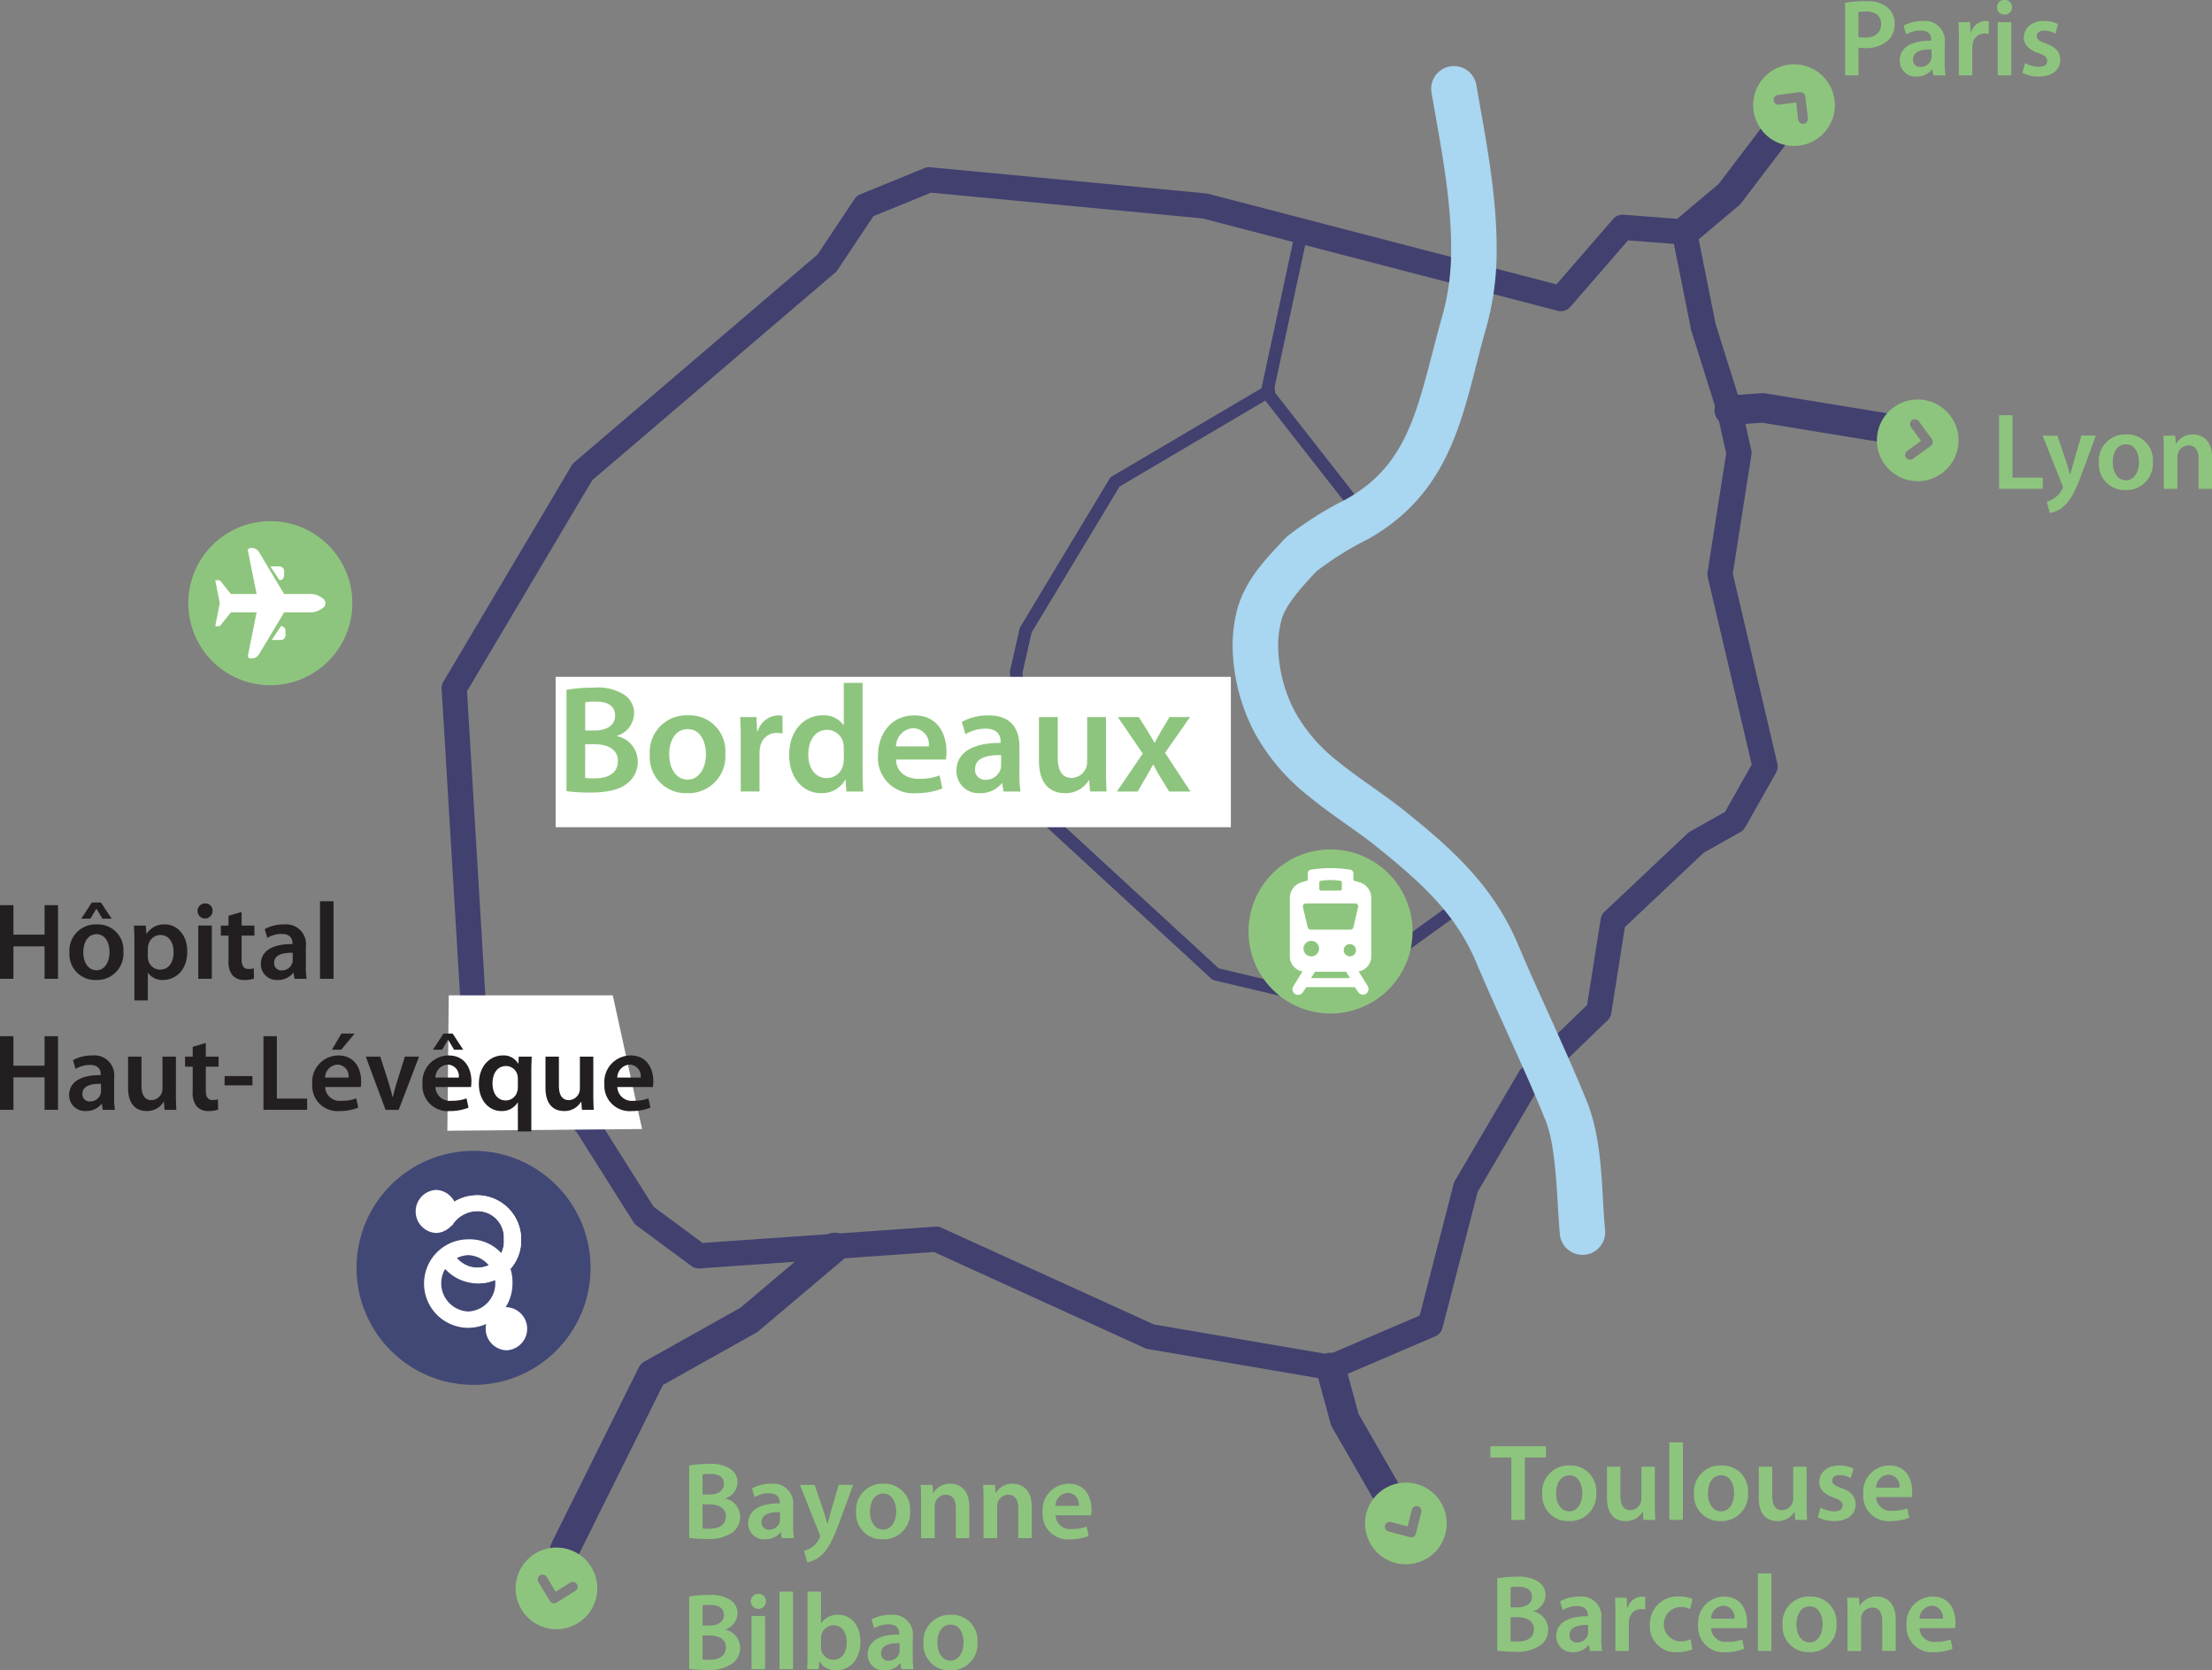 <svg xmlns="http://www.w3.org/2000/svg" xmlns:xlink="http://www.w3.org/1999/xlink" width="280.138" height="211.497" viewBox="0 0 280.138 211.497"><rect x="0" y="0" width="280.138" height="211.497" fill="#808080" stroke="none"/><defs><linearGradient id="a" x1="-37.956" y1="3.83" x2="-37.942" y2="3.83" gradientUnits="objectBoundingBox"><stop offset="0" stop-color="#6dcef5"></stop><stop offset="0.181" stop-color="#7fd0f4"></stop><stop offset="0.479" stop-color="#96d3f2"></stop><stop offset="0.759" stop-color="#a4d5f0"></stop><stop offset="1" stop-color="#a9d6f0"></stop></linearGradient></defs><g transform="translate(-872.146 -6276.096)"><g transform="translate(872.146 6276.096)"><g transform="translate(0 0)"><g transform="translate(55.927 21.171)"><path d="M160.6,176.456a1.581,1.581,0,0,1-.269-.023l-22.858-3.909a1.57,1.57,0,0,1-.394-.12l-26.7-12.164-29.675,2.077a1.6,1.6,0,0,1-1.059-.31l-6.918-5.112a1.606,1.606,0,0,1-.4-.431l-7.136-11.3L50.862,129.941a1.608,1.608,0,0,1-.431-1l-2.406-40a1.6,1.6,0,0,1,.221-.91L64.487,60.662a1.6,1.6,0,0,1,.336-.4l30.809-26.32,4.69-7.035a1.6,1.6,0,0,1,.726-.592l8.12-3.309a1.563,1.563,0,0,1,.754-.11L144.809,26.2a1.413,1.413,0,0,1,.251.044l44.154,11.479,7.174-8.273a1.58,1.58,0,0,1,1.328-.546l7.819.6a1.6,1.6,0,0,1,1.442,1.278l2.388,11.946,3.282,10.445c.013.044.026.087.035.132l1.2,5.411a1.549,1.549,0,0,1,.019.595l-2.358,15.031,5.645,24.058a1.606,1.606,0,0,1-.164,1.15l-3.911,6.917a1.593,1.593,0,0,1-.608.605l-4.641,2.61-9.988,9.418L196.159,130a1.6,1.6,0,0,1-.467.9l-8.565,8.27-7.895,13.454-4.455,17.226a1.6,1.6,0,0,1-.917,1.068l-12.635,5.413A1.584,1.584,0,0,1,160.6,176.456Zm-22.384-7.044,22.19,3.795,11.479-4.919,4.315-16.683a1.554,1.554,0,0,1,.168-.408l8.119-13.835a1.574,1.574,0,0,1,.268-.341l8.337-8.051,1.723-10.9a1.582,1.582,0,0,1,.481-.913l10.526-9.926a1.658,1.658,0,0,1,.314-.229l4.423-2.488,3.385-5.986L208.37,74.774a1.583,1.583,0,0,1-.023-.612l2.359-15.04-1.124-5.051L206.3,43.61a1.431,1.431,0,0,1-.044-.165L204.084,32.6l-5.81-.447-7.3,8.414a1.6,1.6,0,0,1-1.608.5L144.38,29.37l-34.37-3.26-7.3,2.977L98.165,35.9a1.648,1.648,0,0,1-.291.328L67.1,62.517,51.241,89.238l2.342,38.936,14.04,14.917a1.707,1.707,0,0,1,.187.241l7.058,11.176,6.205,4.585,29.487-2.064a1.584,1.584,0,0,1,.774.14Z" transform="translate(-48.022 -22.888)" fill="#42406f"></path></g><g transform="translate(127.897 28.274)"><path d="M171.109,136.9a.8.8,0,0,1-.727-.468c-.074-.167-7.291-16.033-10.019-20.154a.77.77,0,0,1-.191.2l-15.291,11.035a.794.794,0,0,1-.651.129l-14.193-3.368a.82.82,0,0,1-.358-.19l-24.059-22.14a.8.8,0,0,1-.255-.528l-1.2-16.12a.767.767,0,0,1,.018-.236l1.2-5.294a.8.8,0,0,1,.095-.235l11.308-18.769a.785.785,0,0,1,.278-.276l18.955-11.177,4.369-20.249a.8.8,0,0,1,1.56.337l-4.294,19.9a.788.788,0,0,1,.078.569l11.061,14.131a.8.8,0,0,1-.168,1.145l-7.572,5.345c-5.161,4.226-5.394,5.564-5.954,8.8-.109.626-.229,1.314-.395,2.1-.045,6.078.072,6.492,1.287,8.983,1.228,2.514,5.374,7.155,5.417,7.2l5.829,4.754,8.759,6.6a52.542,52.542,0,0,1,5.379,6.019c2.578,3.5,10.138,20.127,10.459,20.832a.8.8,0,0,1-.395,1.056A.78.78,0,0,1,171.109,136.9Zm-40.5-14.135L144.242,126l14.995-10.819a.778.778,0,0,1,.228-.114,56.115,56.115,0,0,0-4.5-4.933l-8.713-6.56-5.944-4.858c-.267-.282-4.426-4.941-5.751-7.653-1.387-2.84-1.495-3.57-1.447-9.777a.749.749,0,0,1,.018-.16c.169-.792.288-1.486.4-2.115.6-3.435.895-5.159,6.56-9.795l6.932-4.9L136.5,50.877l-18.45,10.878L106.909,80.24l-1.147,5.053,1.17,15.687Z" transform="translate(-104.158 -28.428)" fill="#42406f"></path></g><g transform="translate(156.11 8.366)"><path d="M157.029,15.3c1.056,6.195,2.558,13.405,2.567,20.563a36.353,36.353,0,0,1-1.287,10.072c-2.873,9.8-3.718,20.487-14.977,26.849a39.869,39.869,0,0,0-6.641,4.153L134.873,74.7l2.114,1.954c-2.1,2.205-4.273,4.629-4.688,6.561h0a12.945,12.945,0,0,0-.374,3.154,18.4,18.4,0,0,0,2.164,8.341h0a20.637,20.637,0,0,0,5.541,6.328c2.085,1.754,5.672,4.047,8.236,6.1,5.817,4.674,11.236,9.37,14.45,17.01,2.74,6.5,5.982,13.12,8.736,19.9h0c2.079,5.27,1.817,11.723,2.283,16.223a2.879,2.879,0,0,1-5.733.541c-.427-4.965-.418-11.136-1.886-14.6h0c-2.649-6.526-5.883-13.126-8.709-19.829-2.622-6.215-6.986-10.122-12.751-14.756-2.169-1.756-5.768-4.047-8.32-6.172a26.315,26.315,0,0,1-6.954-8.077h0a24.166,24.166,0,0,1-2.822-11.011,18.683,18.683,0,0,1,.549-4.554h0c1.105-4.156,4.123-6.92,6.045-9.069l.3-.281a44.919,44.919,0,0,1,7.459-4.71c8.505-4.715,9.172-12.552,12.259-23.422a30.683,30.683,0,0,0,1.059-8.476c.008-6.346-1.391-13.273-2.485-19.587a2.882,2.882,0,0,1,5.682-.972Z" transform="translate(-126.165 -12.899)" fill="url(#a)"></path></g><g transform="translate(69.678 14.484)"><path d="M60.616,201.212a1.869,1.869,0,0,1-1.673-2.7l11-22.14a1.856,1.856,0,0,1,.759-.8l12.131-6.8,10.729-9.058a1.869,1.869,0,1,1,2.412,2.856l-10.865,9.174a1.906,1.906,0,0,1-.292.2l-11.782,6.6-10.74,21.622A1.87,1.87,0,0,1,60.616,201.212ZM165.1,194.744a1.87,1.87,0,0,1-1.622-.936l-5.714-9.924a1.817,1.817,0,0,1-.182-.441l-1.8-6.617a1.868,1.868,0,1,1,3.605-.982l1.741,6.383,5.594,9.715a1.868,1.868,0,0,1-1.619,2.8ZM228.856,59.406a1.9,1.9,0,0,1-.305-.024L212.228,56.71l-3.991.285a1.869,1.869,0,1,1-.265-3.728l4.209-.3a1.9,1.9,0,0,1,.435.019l16.54,2.706a1.869,1.869,0,0,1-.3,3.714ZM202.392,34.442a1.869,1.869,0,0,1-1.205-3.3l5.555-4.678,6.124-8.055a1.869,1.869,0,1,1,2.974,2.263l-6.25,8.219a1.778,1.778,0,0,1-.282.3L203.595,34A1.856,1.856,0,0,1,202.392,34.442Z" transform="translate(-58.748 -17.672)" fill="#42406f"></path></g><g transform="translate(70.369 85.698)"><rect width="85.512" height="19.04" fill="#fff"></rect></g><g transform="translate(71.743 86.465)"><g transform="translate(0 0.603)" style="isolation:isolate"><path d="M60.358,74.558a20.03,20.03,0,0,1,3.467-.271,6.193,6.193,0,0,1,3.738.832,2.752,2.752,0,0,1,1.356,2.44,3.034,3.034,0,0,1-2.169,2.827v.038a3.291,3.291,0,0,1,2.633,3.235,3.39,3.39,0,0,1-1.259,2.692c-.929.813-2.459,1.219-4.841,1.219a22.956,22.956,0,0,1-2.924-.174V74.558Zm2.363,5.153h1.221c1.646,0,2.576-.774,2.576-1.878,0-1.22-.929-1.783-2.44-1.783a6.417,6.417,0,0,0-1.356.1Zm0,6a7.462,7.462,0,0,0,1.259.059c1.529,0,2.886-.581,2.886-2.188,0-1.512-1.317-2.131-2.964-2.131H62.721Z" transform="translate(-60.358 -74.287)" fill="#8ec57e"></path></g><g transform="translate(10.551 4.109)" style="isolation:isolate"><path d="M78.155,81.863a4.671,4.671,0,0,1-4.841,5.015,4.56,4.56,0,0,1-4.726-4.86,4.655,4.655,0,0,1,4.881-5A4.524,4.524,0,0,1,78.155,81.863Zm-7.108.1c0,1.82.891,3.195,2.344,3.195,1.356,0,2.305-1.336,2.305-3.233,0-1.471-.659-3.156-2.286-3.156C71.724,78.764,71.047,80.39,71.047,81.959Z" transform="translate(-68.588 -77.022)" fill="#8ec57e"></path></g><g transform="translate(21.991 4.109)" style="isolation:isolate"><path d="M77.589,80.275c0-1.278-.019-2.188-.078-3.04h2.072l.078,1.8h.078a2.812,2.812,0,0,1,2.576-2.013,2.52,2.52,0,0,1,.562.058v2.246a3.322,3.322,0,0,0-.7-.078,2.1,2.1,0,0,0-2.131,1.8,4.1,4.1,0,0,0-.078.736v4.881H77.588V80.275Z" transform="translate(-77.511 -77.022)" fill="#8ec57e"></path></g><g transform="translate(28.205)" style="isolation:isolate"><path d="M91.653,73.818v11.1c0,.968.038,2.014.078,2.653H89.6l-.1-1.491h-.038a3.4,3.4,0,0,1-3.079,1.7c-2.246,0-4.028-1.917-4.028-4.823-.019-3.156,1.956-5.035,4.222-5.035a3.007,3.007,0,0,1,2.654,1.24h.038V73.817h2.381Zm-2.382,8.251a3.374,3.374,0,0,0-.058-.619,2.086,2.086,0,0,0-2.054-1.685c-1.529,0-2.382,1.356-2.382,3.119,0,1.723.853,2.982,2.363,2.982a2.1,2.1,0,0,0,2.054-1.685,2.672,2.672,0,0,0,.078-.7V82.069Z" transform="translate(-82.358 -73.817)" fill="#8ec57e"></path><path d="M93.415,82.618c.058,1.7,1.395,2.44,2.905,2.44a7.112,7.112,0,0,0,2.615-.426l.347,1.646a8.834,8.834,0,0,1-3.292.6A4.476,4.476,0,0,1,91.129,82.1c0-2.614,1.588-5.073,4.609-5.073,3.079,0,4.067,2.518,4.067,4.59a5.738,5.738,0,0,1-.078,1.006Zm4.145-1.665A2.028,2.028,0,0,0,95.6,78.648a2.331,2.331,0,0,0-2.188,2.305Z" transform="translate(-79.884 -72.913)" fill="#8ec57e"></path><path d="M106.854,84.4a15.055,15.055,0,0,0,.136,2.267h-2.15l-.155-1.045h-.058a3.5,3.5,0,0,1-2.788,1.258,2.8,2.8,0,0,1-2.963-2.808c0-2.381,2.11-3.583,5.6-3.563v-.155c0-.619-.251-1.646-1.918-1.646a5,5,0,0,0-2.537.7l-.464-1.549a6.786,6.786,0,0,1,3.409-.832c3.02,0,3.892,1.917,3.892,3.97V84.4Zm-2.323-2.344c-1.685-.037-3.292.329-3.292,1.763a1.25,1.25,0,0,0,1.356,1.356,1.928,1.928,0,0,0,1.859-1.3,1.719,1.719,0,0,0,.078-.522v-1.3Z" transform="translate(-77.699 -72.913)" fill="#8ec57e"></path><path d="M115.513,83.792c0,1.123.038,2.053.077,2.827H113.5l-.117-1.433h-.038a3.409,3.409,0,0,1-3.022,1.646c-1.723,0-3.292-1.027-3.292-4.105V77.188h2.382V82.32c0,1.569.5,2.576,1.763,2.576A2.006,2.006,0,0,0,113,83.617a2.142,2.142,0,0,0,.135-.735V77.189h2.382v6.6Z" transform="translate(-75.399 -72.866)" fill="#8ec57e"></path><path d="M117.5,77.188l1.124,1.782c.309.5.581.968.851,1.453h.058c.272-.523.544-1.006.814-1.491l1.046-1.742h2.594L120.83,81.72l3.215,4.9h-2.694l-1.162-1.878c-.309-.505-.581-1.008-.851-1.529H119.3c-.272.542-.542,1.006-.853,1.529l-1.085,1.878H114.73l3.272-4.8-3.156-4.628H117.5Z" transform="translate(-73.228 -72.866)" fill="#8ec57e"></path></g></g><g transform="translate(233.675)"><g transform="translate(0 0.153)" style="isolation:isolate"><path d="M186.666,6.687a14.651,14.651,0,0,1,2.6-.194,4.205,4.205,0,0,1,2.751.762,2.63,2.63,0,0,1,.914,2.06,2.828,2.828,0,0,1-.8,2.115,4.114,4.114,0,0,1-2.946.995,4.834,4.834,0,0,1-.829-.055v3.513h-1.686v-9.2Zm1.687,4.344a3.444,3.444,0,0,0,.829.069c1.272,0,2.047-.622,2.047-1.715,0-1.038-.721-1.59-1.895-1.59a4.763,4.763,0,0,0-.983.082V11.03Z" transform="translate(-186.666 -6.493)" fill="#8ec57e"></path></g><g transform="translate(6.913)" style="isolation:isolate"><path d="M197.755,13.715a10.607,10.607,0,0,0,.1,1.618h-1.535l-.112-.747h-.041a2.5,2.5,0,0,1-1.992.9,2,2,0,0,1-2.115-2.005c0-1.7,1.508-2.559,4-2.545v-.11c0-.444-.181-1.176-1.369-1.176a3.56,3.56,0,0,0-1.812.5l-.332-1.105a4.855,4.855,0,0,1,2.433-.595,2.518,2.518,0,0,1,2.779,2.835Zm-1.66-1.673c-1.2-.027-2.351.236-2.351,1.258a.893.893,0,0,0,.969.968,1.375,1.375,0,0,0,1.327-.927,1.2,1.2,0,0,0,.055-.373Z" transform="translate(-192.058 -5.789)" fill="#8ec57e"></path><path d="M197.916,10.77c0-.914-.014-1.564-.055-2.172h1.479l.055,1.287h.056a2.005,2.005,0,0,1,1.838-1.438,1.831,1.831,0,0,1,.4.041v1.6a2.425,2.425,0,0,0-.5-.055,1.5,1.5,0,0,0-1.522,1.286,3.01,3.01,0,0,0-.055.526v3.486h-1.7V10.77Z" transform="translate(-190.421 -5.789)" fill="#8ec57e"></path><path d="M203.576,7.3a.9.9,0,0,1-.969.913.892.892,0,0,1-.938-.913.954.954,0,0,1,1.908,0Zm-1.813,8.617V9.182h1.715v6.736Z" transform="translate(-189.348 -6.374)" fill="#8ec57e"></path><path d="M204.513,13.77a3.781,3.781,0,0,0,1.728.483c.747,0,1.079-.3,1.079-.746s-.276-.692-1.106-.983c-1.313-.455-1.865-1.176-1.853-1.963,0-1.19.982-2.115,2.545-2.115a3.958,3.958,0,0,1,1.785.4l-.332,1.2a3.032,3.032,0,0,0-1.424-.387c-.609,0-.94.291-.94.705,0,.429.318.636,1.176.94,1.217.444,1.785,1.065,1.8,2.06,0,1.217-.955,2.117-2.738,2.117A4.344,4.344,0,0,1,204.181,15Z" transform="translate(-188.639 -5.79)" fill="#8ec57e"></path></g></g><g transform="translate(253.174 52.574)"><g style="isolation:isolate"><path d="M201.875,47.382h1.7v7.9h3.831V56.7h-5.531V47.382Z" transform="translate(-201.875 -47.382)" fill="#8ec57e"></path></g><g transform="translate(5.514 2.585)" style="isolation:isolate"><path d="M208.044,49.4l1.217,3.609c.138.415.278.928.373,1.314h.042c.11-.387.236-.885.359-1.328l1.05-3.6h1.826l-1.686,4.592c-.927,2.517-1.549,3.637-2.351,4.328a3.424,3.424,0,0,1-1.785.872l-.388-1.438a2.9,2.9,0,0,0,1-.469,2.98,2.98,0,0,0,.927-1.065.662.662,0,0,0,.11-.3.715.715,0,0,0-.1-.332L206.176,49.4Z" transform="translate(-206.176 -49.398)" fill="#8ec57e"></path></g><g transform="translate(12.638 2.435)" style="isolation:isolate"><path d="M218.565,52.737a3.337,3.337,0,0,1-3.458,3.583,3.256,3.256,0,0,1-3.374-3.472,3.325,3.325,0,0,1,3.486-3.568A3.231,3.231,0,0,1,218.565,52.737Zm-5.077.071c0,1.3.637,2.281,1.676,2.281.967,0,1.645-.954,1.645-2.309,0-1.051-.471-2.255-1.632-2.255C213.973,50.526,213.488,51.687,213.488,52.808Z" transform="translate(-211.733 -49.281)" fill="#8ec57e"></path><path d="M218.162,51.438c0-.774-.014-1.424-.055-2.005H219.6l.082,1.01h.042a2.428,2.428,0,0,1,2.144-1.162c1.174,0,2.392.76,2.392,2.89v4h-1.7V52.364c0-.968-.359-1.7-1.287-1.7a1.429,1.429,0,0,0-1.327,1,1.735,1.735,0,0,0-.069.554v3.955h-1.715V51.438Z" transform="translate(-209.935 -49.281)" fill="#8ec57e"></path></g></g><g transform="translate(188.753 182.622)"><g transform="translate(0 0.497)" style="isolation:isolate"><path d="M154.28,150.632h-2.654v-1.424h7.038v1.424h-2.683v7.9h-1.7Z" transform="translate(-151.626 -149.208)" fill="#8ec57e"></path></g><g transform="translate(6.567)" style="isolation:isolate"><path d="M163.58,154.564a3.337,3.337,0,0,1-3.458,3.583,3.256,3.256,0,0,1-3.374-3.472,3.325,3.325,0,0,1,3.486-3.568A3.229,3.229,0,0,1,163.58,154.564Zm-5.077.069c0,1.3.637,2.281,1.676,2.281.967,0,1.645-.954,1.645-2.309,0-1.051-.471-2.255-1.632-2.255C158.988,152.352,158.5,153.513,158.5,154.634Z" transform="translate(-156.748 -148.175)" fill="#8ec57e"></path><path d="M169.2,155.942c0,.8.027,1.467.055,2.019h-1.495l-.082-1.023h-.027a2.437,2.437,0,0,1-2.158,1.176c-1.231,0-2.351-.733-2.351-2.932v-3.956h1.7v3.665c0,1.119.359,1.84,1.258,1.84a1.438,1.438,0,0,0,1.3-.913,1.554,1.554,0,0,0,.1-.526v-4.067h1.7Z" transform="translate(-154.944 -148.142)" fill="#8ec57e"></path><path d="M169.3,148.82h1.715v9.819H169.3Z" transform="translate(-153.207 -148.82)" fill="#8ec57e"></path><path d="M178.572,154.564a3.337,3.337,0,0,1-3.458,3.583,3.257,3.257,0,0,1-3.374-3.472,3.325,3.325,0,0,1,3.486-3.568A3.229,3.229,0,0,1,178.572,154.564Zm-5.076.069c0,1.3.636,2.281,1.674,2.281.968,0,1.646-.954,1.646-2.309,0-1.051-.471-2.255-1.632-2.255C173.98,152.352,173.5,153.513,173.5,154.634Z" transform="translate(-152.52 -148.175)" fill="#8ec57e"></path><path d="M184.192,155.942c0,.8.027,1.467.055,2.019h-1.492l-.082-1.023h-.027a2.44,2.44,0,0,1-2.159,1.176c-1.231,0-2.351-.733-2.351-2.932v-3.956h1.7v3.665c0,1.119.359,1.84,1.258,1.84a1.433,1.433,0,0,0,1.3-.913,1.552,1.552,0,0,0,.1-.526v-4.067h1.7v4.717Z" transform="translate(-150.716 -148.142)" fill="#8ec57e"></path><path d="M184.3,156.432a3.791,3.791,0,0,0,1.729.483c.747,0,1.079-.3,1.079-.746s-.277-.692-1.106-.983c-1.313-.455-1.867-1.176-1.853-1.963,0-1.19.982-2.115,2.545-2.115a3.952,3.952,0,0,1,1.783.4l-.331,1.2a3.037,3.037,0,0,0-1.424-.387c-.609,0-.941.291-.941.705,0,.429.318.636,1.177.94,1.217.444,1.783,1.065,1.8,2.06,0,1.217-.955,2.117-2.74,2.117a4.338,4.338,0,0,1-2.047-.485Z" transform="translate(-149.07 -148.175)" fill="#8ec57e"></path><path d="M190.088,155.1a1.831,1.831,0,0,0,2.076,1.742,5.06,5.06,0,0,0,1.867-.3l.249,1.176a6.3,6.3,0,0,1-2.351.429,3.2,3.2,0,0,1-3.472-3.417,3.335,3.335,0,0,1,3.291-3.623c2.2,0,2.905,1.8,2.905,3.278a4.142,4.142,0,0,1-.055.719h-4.509Zm2.959-1.188a1.446,1.446,0,0,0-1.4-1.645,1.667,1.667,0,0,0-1.564,1.645Z" transform="translate(-147.805 -148.175)" fill="#8ec57e"></path></g></g><g transform="translate(189.623 199.217)"><g transform="translate(0 0.428)" style="isolation:isolate"><path d="M152.3,162.292a14.115,14.115,0,0,1,2.474-.194,4.425,4.425,0,0,1,2.671.595,1.968,1.968,0,0,1,.968,1.742,2.169,2.169,0,0,1-1.549,2.019v.027a2.35,2.35,0,0,1,1.881,2.31,2.416,2.416,0,0,1-.9,1.922,5.18,5.18,0,0,1-3.456.872,16.518,16.518,0,0,1-2.088-.124v-9.169Zm1.686,3.678h.872c1.176,0,1.84-.554,1.84-1.341,0-.872-.664-1.273-1.742-1.273a4.529,4.529,0,0,0-.968.071v2.544Zm0,4.288a5.469,5.469,0,0,0,.9.041c1.094,0,2.06-.414,2.06-1.563,0-1.079-.94-1.522-2.115-1.522h-.844Z" transform="translate(-152.305 -162.098)" fill="#8ec57e"></path></g><g transform="translate(7.467 2.933)" style="isolation:isolate"><path d="M163.826,169.32a10.8,10.8,0,0,0,.1,1.618h-1.535l-.11-.747h-.042a2.5,2.5,0,0,1-1.991.9,2,2,0,0,1-2.115-2.005c0-1.7,1.508-2.559,4-2.545v-.11c0-.444-.181-1.176-1.369-1.176a3.551,3.551,0,0,0-1.81.5l-.333-1.105a4.856,4.856,0,0,1,2.433-.595,2.518,2.518,0,0,1,2.781,2.835v2.433Zm-1.659-1.674c-1.2-.027-2.351.236-2.351,1.258a.893.893,0,0,0,.968.968,1.377,1.377,0,0,0,1.328-.927,1.236,1.236,0,0,0,.055-.373Z" transform="translate(-158.129 -164.052)" fill="#8ec57e"></path></g><g transform="translate(14.906 2.931)" style="isolation:isolate"><path d="M163.987,166.374c0-.914-.015-1.564-.055-2.172h1.479l.055,1.287h.055a2.007,2.007,0,0,1,1.84-1.438,1.831,1.831,0,0,1,.4.041v1.6a2.426,2.426,0,0,0-.5-.055,1.5,1.5,0,0,0-1.523,1.286,3.009,3.009,0,0,0-.055.526v3.486h-1.7v-4.564Z" transform="translate(-163.932 -164.05)" fill="#8ec57e"></path><path d="M172.762,170.731a4.864,4.864,0,0,1-1.909.36,3.246,3.246,0,0,1-3.47-3.445,3.482,3.482,0,0,1,3.749-3.6,4.234,4.234,0,0,1,1.645.318l-.3,1.272a3,3,0,0,0-1.286-.263,2.182,2.182,0,0,0,0,4.356,3.326,3.326,0,0,0,1.341-.263Z" transform="translate(-162.959 -164.05)" fill="#8ec57e"></path></g><g transform="translate(25.44)" style="isolation:isolate"><path d="M173.781,168.047a1.829,1.829,0,0,0,2.073,1.742,5.062,5.062,0,0,0,1.868-.3l.249,1.176a6.3,6.3,0,0,1-2.351.429,3.2,3.2,0,0,1-3.472-3.417,3.335,3.335,0,0,1,3.292-3.623c2.2,0,2.9,1.8,2.9,3.278a4.142,4.142,0,0,1-.055.719h-4.508Zm2.96-1.19a1.448,1.448,0,0,0-1.4-1.645,1.664,1.664,0,0,0-1.563,1.645Z" transform="translate(-172.148 -161.119)" fill="#8ec57e"></path><path d="M178.049,161.764h1.715v9.819h-1.715Z" transform="translate(-170.484 -161.764)" fill="#8ec57e"></path><path d="M187.318,167.507a3.337,3.337,0,0,1-3.458,3.583,3.257,3.257,0,0,1-3.374-3.472,3.325,3.325,0,0,1,3.486-3.568A3.23,3.23,0,0,1,187.318,167.507Zm-5.076.071c0,1.3.636,2.281,1.674,2.281.968,0,1.646-.954,1.646-2.309,0-1.051-.471-2.255-1.632-2.255C182.726,165.295,182.242,166.457,182.242,167.578Z" transform="translate(-169.796 -161.119)" fill="#8ec57e"></path><path d="M186.915,166.207c0-.774-.013-1.424-.055-2.005h1.495l.082,1.01h.041a2.428,2.428,0,0,1,2.144-1.162c1.176,0,2.392.76,2.392,2.89v4h-1.7v-3.8c0-.968-.36-1.7-1.287-1.7a1.428,1.428,0,0,0-1.327,1,1.734,1.734,0,0,0-.07.554v3.955h-1.715v-4.731Z" transform="translate(-167.999 -161.119)" fill="#8ec57e"></path><path d="M194.37,168.047a1.829,1.829,0,0,0,2.074,1.742,5.067,5.067,0,0,0,1.868-.3l.247,1.176a6.3,6.3,0,0,1-2.351.429,3.2,3.2,0,0,1-3.47-3.417,3.335,3.335,0,0,1,3.291-3.623c2.2,0,2.9,1.8,2.9,3.278a4.14,4.14,0,0,1-.055.719H194.37Zm2.96-1.19a1.446,1.446,0,0,0-1.4-1.645,1.665,1.665,0,0,0-1.564,1.645Z" transform="translate(-166.341 -161.119)" fill="#8ec57e"></path></g></g><g transform="translate(87.285 185.359)"><g style="isolation:isolate"><path d="M72.481,151.149a14.129,14.129,0,0,1,2.476-.194,4.425,4.425,0,0,1,2.67.595,1.966,1.966,0,0,1,.968,1.742,2.168,2.168,0,0,1-1.549,2.019v.027a2.35,2.35,0,0,1,1.881,2.31,2.416,2.416,0,0,1-.9,1.922,5.182,5.182,0,0,1-3.458.872,16.529,16.529,0,0,1-2.088-.124v-9.169Zm1.687,3.678h.872c1.176,0,1.84-.554,1.84-1.341,0-.872-.664-1.273-1.742-1.273a4.531,4.531,0,0,0-.968.07v2.544Zm0,4.288a5.467,5.467,0,0,0,.9.041c1.094,0,2.06-.414,2.06-1.563,0-1.079-.94-1.522-2.115-1.522h-.844Z" transform="translate(-72.481 -150.955)" fill="#8ec57e"></path></g><g transform="translate(7.468 2.505)" style="isolation:isolate"><path d="M84,158.177a10.8,10.8,0,0,0,.1,1.618H82.565l-.11-.747h-.041a2.5,2.5,0,0,1-1.992.9,2,2,0,0,1-2.115-2.005c0-1.7,1.508-2.559,4-2.545v-.11c0-.444-.179-1.176-1.369-1.176a3.56,3.56,0,0,0-1.812.5l-.332-1.105a4.857,4.857,0,0,1,2.435-.595A2.518,2.518,0,0,1,84,155.744v2.433Zm-1.66-1.673c-1.2-.027-2.351.236-2.351,1.258a.892.892,0,0,0,.968.968,1.378,1.378,0,0,0,1.328-.927,1.236,1.236,0,0,0,.055-.373Z" transform="translate(-78.306 -152.909)" fill="#8ec57e"></path></g><g transform="translate(14.022 2.654)" style="isolation:isolate"><path d="M85.285,153.026l1.218,3.609c.138.415.277.928.373,1.314h.041c.11-.387.236-.885.36-1.328l1.051-3.6h1.826l-1.687,4.592c-.927,2.517-1.549,3.637-2.351,4.328a3.42,3.42,0,0,1-1.785.872l-.387-1.438a2.916,2.916,0,0,0,1-.469,2.968,2.968,0,0,0,.927-1.065.678.678,0,0,0,.11-.3.722.722,0,0,0-.1-.332l-2.462-6.182Z" transform="translate(-83.418 -153.025)" fill="#8ec57e"></path></g><g transform="translate(21.142 2.504)" style="isolation:isolate"><path d="M95.8,156.364a3.337,3.337,0,0,1-3.458,3.583,3.256,3.256,0,0,1-3.374-3.472,3.325,3.325,0,0,1,3.486-3.568A3.231,3.231,0,0,1,95.8,156.364Zm-5.076.07c0,1.3.637,2.281,1.674,2.281.968,0,1.646-.954,1.646-2.309,0-1.051-.471-2.255-1.632-2.255C91.212,154.153,90.728,155.314,90.728,156.435Z" transform="translate(-88.972 -152.908)" fill="#8ec57e"></path><path d="M95.4,155.065c0-.774-.014-1.424-.055-2.005H96.84l.082,1.01h.042a2.428,2.428,0,0,1,2.144-1.162c1.176,0,2.394.76,2.394,2.89v4H99.8v-3.8c0-.968-.359-1.7-1.286-1.7a1.431,1.431,0,0,0-1.328,1,1.735,1.735,0,0,0-.069.554V159.8H95.4Z" transform="translate(-87.174 -152.908)" fill="#8ec57e"></path><path d="M101.57,155.065c0-.774-.014-1.424-.055-2.005h1.494l.082,1.01h.042a2.428,2.428,0,0,1,2.144-1.162c1.176,0,2.394.76,2.394,2.89v4h-1.7v-3.8c0-.968-.359-1.7-1.286-1.7a1.431,1.431,0,0,0-1.328,1,1.735,1.735,0,0,0-.069.554V159.8H101.57Z" transform="translate(-85.434 -152.908)" fill="#8ec57e"></path><path d="M109.025,156.9a1.83,1.83,0,0,0,2.074,1.742,5.067,5.067,0,0,0,1.868-.3l.249,1.176a6.3,6.3,0,0,1-2.351.429,3.2,3.2,0,0,1-3.472-3.417,3.335,3.335,0,0,1,3.292-3.623c2.2,0,2.9,1.8,2.9,3.278a4.14,4.14,0,0,1-.055.719h-4.509Zm2.959-1.19a1.447,1.447,0,0,0-1.4-1.645,1.664,1.664,0,0,0-1.563,1.645Z" transform="translate(-83.777 -152.908)" fill="#8ec57e"></path></g></g><g transform="translate(87.285 201.524)"><g style="isolation:isolate"><path d="M72.481,164.093a14.128,14.128,0,0,1,2.476-.194,4.425,4.425,0,0,1,2.67.595,1.966,1.966,0,0,1,.968,1.742,2.168,2.168,0,0,1-1.549,2.019v.027a2.35,2.35,0,0,1,1.881,2.31,2.416,2.416,0,0,1-.9,1.922,5.182,5.182,0,0,1-3.458.872,16.529,16.529,0,0,1-2.088-.124v-9.169Zm1.687,3.678h.872c1.176,0,1.84-.554,1.84-1.341,0-.872-.664-1.273-1.742-1.273a4.53,4.53,0,0,0-.968.071v2.544Zm0,4.288a5.467,5.467,0,0,0,.9.041c1.094,0,2.06-.414,2.06-1.563,0-1.079-.94-1.522-2.115-1.522h-.844Z" transform="translate(-72.481 -163.47)" fill="#8ec57e"></path><path d="M80.472,164.707a.954.954,0,1,1-.954-.927A.9.9,0,0,1,80.472,164.707Zm-1.812,8.615v-6.736h1.715v6.736Z" transform="translate(-70.765 -163.503)" fill="#8ec57e"></path><path d="M81.4,163.564h1.715v9.819H81.4Z" transform="translate(-69.965 -163.564)" fill="#8ec57e"></path><path d="M84.184,163.564h1.7v4.01h.027A2.438,2.438,0,0,1,88.07,166.5c1.646,0,2.822,1.368,2.808,3.415,0,2.42-1.536,3.624-3.056,3.624a2.322,2.322,0,0,1-2.131-1.161h-.027l-.082,1.009H84.129c.027-.456.055-1.2.055-1.895Zm1.7,7.04a1.913,1.913,0,0,0,.041.4,1.57,1.57,0,0,0,1.508,1.19c1.065,0,1.715-.858,1.715-2.214,0-1.19-.567-2.158-1.7-2.158a1.594,1.594,0,0,0-1.508,1.245,2.094,2.094,0,0,0-.055.444Z" transform="translate(-69.196 -163.564)" fill="#8ec57e"></path><path d="M95.813,171.121a10.8,10.8,0,0,0,.1,1.618H94.375l-.11-.747h-.041a2.5,2.5,0,0,1-1.992.9,2,2,0,0,1-2.115-2.005c0-1.7,1.508-2.559,4-2.545v-.11c0-.444-.179-1.176-1.369-1.176a3.56,3.56,0,0,0-1.812.5l-.332-1.105a4.857,4.857,0,0,1,2.435-.595,2.518,2.518,0,0,1,2.779,2.835v2.433Zm-1.66-1.674c-1.2-.027-2.351.236-2.351,1.258a.892.892,0,0,0,.968.968,1.378,1.378,0,0,0,1.328-.927,1.236,1.236,0,0,0,.055-.373Z" transform="translate(-67.507 -162.918)" fill="#8ec57e"></path><path d="M102.459,169.308A3.337,3.337,0,0,1,99,172.892a3.256,3.256,0,0,1-3.374-3.472,3.325,3.325,0,0,1,3.486-3.568A3.23,3.23,0,0,1,102.459,169.308Zm-5.077.069c0,1.3.636,2.281,1.674,2.281.968,0,1.646-.954,1.646-2.309,0-1.051-.471-2.255-1.632-2.255C97.867,167.1,97.382,168.257,97.382,169.378Z" transform="translate(-65.953 -162.919)" fill="#8ec57e"></path></g></g><g transform="translate(0 8.14)"><g transform="translate(23.855)"><g transform="translate(0 57.847)"><path d="M33.39,78.614A10.385,10.385,0,1,0,23,68.23,10.384,10.384,0,0,0,33.39,78.614" transform="translate(-23.005 -57.844)" fill="#8ec57e"></path></g><g transform="translate(3.404 61.25)"><path d="M32.816,72.135l1.163-1.745a.582.582,0,0,1,.582.582v.582a.583.583,0,0,1-.582.582Zm-.176-9.309H33.8a.582.582,0,0,1,.582.582v.582a.583.583,0,0,1-.582.582Zm-5,5.817L26.328,70.28a.291.291,0,0,1-.227.109H25.66l.579-2.91L25.66,64.57H26.1a.293.293,0,0,1,.227.109l1.309,1.637H30.9L29.8,60.845a.291.291,0,0,1,.228-.342.28.28,0,0,1,.056-.005h.228a1.031,1.031,0,0,1,.881.5l3.191,5.319h3.363a2.329,2.329,0,0,1,1.324.413l.242.169a.709.709,0,0,1,.181.983.688.688,0,0,1-.181.179l-.242.169a2.331,2.331,0,0,1-1.324.412H34.386l-3.191,5.318a1.027,1.027,0,0,1-.881.5h-.227a.281.281,0,0,1-.056-.005.292.292,0,0,1-.228-.342l1.095-5.47Z" transform="translate(-25.66 -60.498)" fill="#fff"></path></g><g transform="translate(198.182)"><path d="M183.965,20.258a.616.616,0,0,1-.686-.537l-.25-2.165-2.164.278a.616.616,0,0,1-.687-.537.631.631,0,0,1,.542-.695l2.778-.354a.611.611,0,0,1,.685.536l.328,2.778a.633.633,0,0,1-.546.7m1.974-6.438a5.169,5.169,0,1,0,.89,7.255,5.169,5.169,0,0,0-.89-7.255" transform="translate(-177.588 -12.723)" fill="#8ec57e"></path></g><g transform="translate(213.846 42.444)"><path d="M193.493,53.2a.618.618,0,0,1,.136-.86l1.773-1.273-1.294-1.758a.62.62,0,0,1,.135-.86.629.629,0,0,1,.87.137l1.658,2.256a.616.616,0,0,1-.136.86l-2.273,1.635a.624.624,0,0,1-.869-.137m6.587-1.394a5.169,5.169,0,1,0-5.911,4.3,5.167,5.167,0,0,0,5.911-4.3" transform="translate(-189.806 -45.83)" fill="#8ec57e"></path></g><g transform="translate(149.025 179.583)"><path d="M141.773,158.229a.618.618,0,0,1,.751-.445l2.108.56.536-2.112a.615.615,0,0,1,.75-.444.63.63,0,0,1,.449.759l-.687,2.714a.619.619,0,0,1-.751.444l-2.705-.718a.626.626,0,0,1-.45-.759m5.267,4.195a5.17,5.17,0,1,0-7.078-1.831,5.172,5.172,0,0,0,7.078,1.831" transform="translate(-139.246 -152.799)" fill="#8ec57e"></path></g><g transform="translate(41.451 187.806)"><path d="M58.425,162.73a.616.616,0,0,1,.847.205L60.4,164.8l1.851-1.15a.616.616,0,0,1,.847.2.626.626,0,0,1-.205.856l-2.379,1.472a.613.613,0,0,1-.846-.2l-1.451-2.394a.626.626,0,0,1,.206-.856m.873,6.678a5.169,5.169,0,1,0-3.817-6.232,5.167,5.167,0,0,0,3.817,6.232" transform="translate(-55.337 -159.213)" fill="#8ec57e"></path></g><g transform="translate(134.263 99.413)"><path d="M138.117,111.039a10.386,10.386,0,1,0-10.386-10.386,10.383,10.383,0,0,0,10.386,10.386" transform="translate(-127.731 -90.266)" fill="#8ec57e"></path></g><g transform="translate(139.499 101.775)"><path d="M140.462,97.041l-.591,2.537a.418.418,0,0,1-.406.327h-4.987a.418.418,0,0,1-.408-.327l-.6-2.537a.382.382,0,0,1,.29-.454.463.463,0,0,1,.085-.008H140.1a.382.382,0,0,1,.385.381.237.237,0,0,1-.012.081Zm-1.054,6.24a.775.775,0,1,1,.008,0Zm-4.912,2.755.508-.806h3.928l.508.806Zm-.951-3.733a.983.983,0,1,1,.982.983.983.983,0,0,1-.982-.983m2-8.388a.206.206,0,0,1,.191-.2,8.217,8.217,0,0,1,2.469,0,.209.209,0,0,1,.191.2v.836a.218.218,0,0,1-.229.205h-2.4a.217.217,0,0,1-.228-.205l0-.836Zm5.181.017c-.294-.092-.579-.177-.864-.247v-.912a.46.46,0,0,0-.386-.459,15.431,15.431,0,0,0-5.011,0,.465.465,0,0,0-.388.459v.912c-.285.074-.569.155-.863.247a2.073,2.073,0,0,0-1.4,2.078v7.44a1.942,1.942,0,0,0,1.6,1.741l-1.176,1.91a.713.713,0,1,0,1.249.688.183.183,0,0,0,.015-.027l.4-.586h6.142l.4.586a.713.713,0,0,0,1.264-.659l-1.181-1.91a1.941,1.941,0,0,0,1.595-1.742V96.01a2.077,2.077,0,0,0-1.392-2.079" transform="translate(-131.815 -92.108)" fill="#fff"></path></g></g><g transform="translate(56.655 117.882)"><path d="M48.768,104.672H69.537l3.71,16.931-24.658.218Z" transform="translate(-48.589 -104.672)" fill="#fff"></path></g><g transform="translate(0 105.971)"><g style="isolation:isolate"><path d="M6.1,95.768V99.5h3.942V95.768h1.7v9.322h-1.7v-4.106H6.1v4.108H4.4V95.769H6.1Z" transform="translate(-4.398 -95.272)" fill="#231f20"></path><path d="M18.09,101.733a3.337,3.337,0,0,1-3.458,3.583,3.256,3.256,0,0,1-3.374-3.472,3.325,3.325,0,0,1,3.486-3.568A3.23,3.23,0,0,1,18.09,101.733ZM15.254,95.51,16.6,97.557H15.434L14.686,96.3h-.028l-.747,1.258H12.752l1.341-2.047Zm-2.24,6.294c0,1.3.637,2.281,1.674,2.281.968,0,1.646-.954,1.646-2.309,0-1.051-.471-2.255-1.632-2.255C13.5,99.52,13.014,100.683,13.014,101.8Z" transform="translate(-2.463 -95.345)" fill="#231f20"></path><path d="M17.687,100.06c0-.885-.027-1.605-.055-2.241h1.494l.083,1.038h.027a2.62,2.62,0,0,1,2.309-1.19c1.549,0,2.836,1.327,2.836,3.429,0,2.435-1.536,3.61-3.07,3.61a2.213,2.213,0,0,1-1.895-.9h-.027v3.486h-1.7Zm1.7,1.673a1.766,1.766,0,0,0,.055.47,1.539,1.539,0,0,0,1.494,1.19c1.079,0,1.715-.9,1.715-2.226,0-1.191-.581-2.159-1.673-2.159a1.585,1.585,0,0,0-1.522,1.258,1.565,1.565,0,0,0-.069.429Z" transform="translate(-0.665 -94.736)" fill="#231f20"></path><path d="M25.817,96.523a.954.954,0,1,1-.954-.927A.9.9,0,0,1,25.817,96.523Zm-1.812,8.617V98.4h1.715v6.736Z" transform="translate(1.105 -95.32)" fill="#231f20"></path><path d="M28.844,96.437v1.729h1.618v1.272H28.844v2.974c0,.815.222,1.245.872,1.245a2.111,2.111,0,0,0,.664-.082l.027,1.3a3.684,3.684,0,0,1-1.231.181,1.98,1.98,0,0,1-1.467-.567,2.684,2.684,0,0,1-.526-1.882V99.44h-.968V98.166h.968V96.922Z" transform="translate(1.756 -95.083)" fill="#231f20"></path><path d="M35.862,102.937a10.8,10.8,0,0,0,.1,1.618H34.424l-.11-.747h-.041a2.5,2.5,0,0,1-1.992.9,2,2,0,0,1-2.115-2.005c0-1.7,1.508-2.559,4-2.545v-.11c0-.444-.179-1.176-1.369-1.176a3.56,3.56,0,0,0-1.812.5l-.332-1.105a4.857,4.857,0,0,1,2.435-.595,2.518,2.518,0,0,1,2.779,2.835v2.433Zm-1.66-1.674c-1.2-.027-2.351.236-2.351,1.258a.892.892,0,0,0,.968.968,1.378,1.378,0,0,0,1.328-.927,1.236,1.236,0,0,0,.055-.373Z" transform="translate(2.869 -94.736)" fill="#231f20"></path><path d="M36.01,95.381h1.715V105.2H36.01Z" transform="translate(4.518 -95.381)" fill="#231f20"></path></g><g transform="translate(0 16.756)"><g transform="translate(0 0.332)" style="isolation:isolate"><path d="M6.1,108.71v3.735h3.942V108.71h1.7v9.322h-1.7v-4.108H6.1v4.108H4.4V108.71Z" transform="translate(-4.398 -108.71)" fill="#231f20"></path><path d="M16.923,115.879a10.8,10.8,0,0,0,.1,1.618H15.485l-.11-.747h-.041a2.5,2.5,0,0,1-1.992.9,2,2,0,0,1-2.115-2.005c0-1.7,1.508-2.559,4-2.545v-.11c0-.444-.179-1.176-1.369-1.176a3.56,3.56,0,0,0-1.812.5l-.332-1.105a4.857,4.857,0,0,1,2.435-.595,2.518,2.518,0,0,1,2.779,2.835v2.433Zm-1.66-1.674c-1.2-.027-2.351.236-2.351,1.258a.892.892,0,0,0,.968.968,1.378,1.378,0,0,0,1.328-.927,1.236,1.236,0,0,0,.055-.373Z" transform="translate(-2.472 -108.174)" fill="#231f20"></path><path d="M23.106,115.444c0,.8.027,1.467.055,2.019H21.668l-.082-1.023h-.027a2.439,2.439,0,0,1-2.158,1.176c-1.231,0-2.351-.733-2.351-2.932v-3.956h1.7v3.665c0,1.119.359,1.84,1.258,1.84a1.433,1.433,0,0,0,1.3-.913,1.553,1.553,0,0,0,.1-.526v-4.067h1.7v4.717Z" transform="translate(-0.83 -108.141)" fill="#231f20"></path></g><g transform="translate(23.437 1.19)" style="isolation:isolate"><path d="M25.307,109.379v1.729h1.618v1.272H25.307v2.974c0,.815.222,1.245.872,1.245a2.111,2.111,0,0,0,.664-.082l.027,1.3a3.684,3.684,0,0,1-1.231.181,1.98,1.98,0,0,1-1.467-.567,2.684,2.684,0,0,1-.526-1.882v-3.168h-.968V111.11h.968v-1.245Z" transform="translate(-22.679 -109.379)" fill="#231f20"></path></g><g transform="translate(28.442 5.381)" style="isolation:isolate"><path d="M30.11,112.648v1.176H26.583v-1.176Z" transform="translate(-26.583 -112.648)" fill="#231f20"></path></g><g transform="translate(33.365 0.332)" style="isolation:isolate"><path d="M30.423,108.71h1.7v7.9h3.831v1.424H30.423Z" transform="translate(-30.423 -108.71)" fill="#231f20"></path></g><g transform="translate(39.545)" style="isolation:isolate"><path d="M36.875,115.214a1.83,1.83,0,0,0,2.074,1.742,5.067,5.067,0,0,0,1.868-.3l.249,1.176a6.3,6.3,0,0,1-2.351.429,3.2,3.2,0,0,1-3.472-3.417,3.335,3.335,0,0,1,3.292-3.623c2.2,0,2.9,1.8,2.9,3.278a4.141,4.141,0,0,1-.055.719H36.875Zm2.96-1.188a1.447,1.447,0,0,0-1.4-1.645,1.664,1.664,0,0,0-1.563,1.645Zm.774-5.574-1.7,2.047H37.733l1.2-2.047Z" transform="translate(-35.243 -108.451)" fill="#231f20"></path></g><g transform="translate(46.32 2.918)" style="isolation:isolate"><path d="M42.369,110.727l1.092,3.417c.194.595.332,1.135.456,1.686h.041c.124-.553.277-1.078.456-1.686l1.065-3.417h1.8L44.7,117.463H43.032l-2.5-6.736Z" transform="translate(-40.528 -110.727)" fill="#231f20"></path></g><g transform="translate(53.51)" style="isolation:isolate"><path d="M47.768,115.214a1.83,1.83,0,0,0,2.074,1.742,5.067,5.067,0,0,0,1.868-.3l.249,1.176a6.3,6.3,0,0,1-2.351.429,3.2,3.2,0,0,1-3.472-3.417,3.335,3.335,0,0,1,3.292-3.623c2.2,0,2.9,1.8,2.9,3.278a4.14,4.14,0,0,1-.055.719H47.768Zm2.186-6.763,1.341,2.047H50.133l-.747-1.258h-.027l-.747,1.258H47.45l1.341-2.047Zm.774,5.574a1.447,1.447,0,0,0-1.4-1.645,1.664,1.664,0,0,0-1.563,1.645Z" transform="translate(-46.136 -108.451)" fill="#231f20"></path><path d="M56.639,116.57h-.027a2.332,2.332,0,0,1-2.088,1.079c-1.508,0-2.822-1.314-2.822-3.417,0-2.462,1.577-3.623,3.015-3.623a2.119,2.119,0,0,1,1.964,1.037l.027.014.042-.9H58.4c-.028.609-.055,1.245-.055,1.95v7.523h-1.7Zm0-3.029a1.975,1.975,0,0,0-.042-.415,1.49,1.49,0,0,0-1.451-1.176c-1.094,0-1.715.927-1.715,2.2,0,1.231.595,2.158,1.673,2.158a1.492,1.492,0,0,0,1.453-1.121,1.738,1.738,0,0,0,.083-.526Z" transform="translate(-44.566 -107.842)" fill="#231f20"></path><path d="M64.338,115.444c0,.8.027,1.467.055,2.019H62.9l-.082-1.023h-.027a2.439,2.439,0,0,1-2.158,1.176c-1.231,0-2.351-.733-2.351-2.932v-3.956h1.7v3.665c0,1.119.359,1.84,1.258,1.84a1.433,1.433,0,0,0,1.3-.913,1.553,1.553,0,0,0,.1-.526v-4.067h1.7v4.717Z" transform="translate(-42.71 -107.809)" fill="#231f20"></path><path d="M65.737,114.605a1.83,1.83,0,0,0,2.074,1.742,5.067,5.067,0,0,0,1.868-.3l.249,1.176a6.3,6.3,0,0,1-2.351.429,3.2,3.2,0,0,1-3.472-3.417,3.335,3.335,0,0,1,3.292-3.623c2.2,0,2.9,1.8,2.9,3.278a4.141,4.141,0,0,1-.055.719H65.737Zm2.959-1.188a1.447,1.447,0,0,0-1.4-1.645,1.664,1.664,0,0,0-1.563,1.645Z" transform="translate(-41.068 -107.842)" fill="#231f20"></path></g></g></g></g></g><g transform="translate(45.152 145.711)"><circle cx="14.82" cy="14.82" r="14.82" fill="#424875"></circle><g transform="translate(7.481 4.95)"><path d="M58.151,130a5.418,5.418,0,0,1-5.487,5.573,5.6,5.6,0,0,1-4.786-2.7l1.677-1.212a3.536,3.536,0,0,0,3.109,1.922A3.309,3.309,0,0,0,55.97,130a3.347,3.347,0,0,0-3.362-3.581,3.8,3.8,0,0,0-3.235,1.867l-1.567-1.149A5.566,5.566,0,0,1,58.151,130" transform="translate(-44.788 -123.739)" fill="#fff"></path><path d="M51.886,130.771a3.571,3.571,0,0,0,0,7.136,3.571,3.571,0,0,0,0-7.136m5.6,3.547a5.6,5.6,0,1,1-5.6-5.547,5.4,5.4,0,0,1,5.6,5.547" transform="translate(-45.216 -122.513)" fill="#fff"></path><path d="M58.151,130a5.418,5.418,0,0,1-5.487,5.573c-1.968,0-1.362-1.992,0-1.992A3.309,3.309,0,0,0,55.97,130a3.347,3.347,0,0,0-3.362-3.581,3.8,3.8,0,0,0-3.235,1.867l-1.567-1.149A5.566,5.566,0,0,1,58.151,130" transform="translate(-44.788 -123.739)" fill="#fff"></path><path d="M55,135.472a2.731,2.731,0,0,0,0,5.458,2.731,2.731,0,0,0,0-5.458" transform="translate(-43.497 -120.623)" fill="#fff"></path><path d="M48.064,123.89a2.731,2.731,0,0,0,0,5.456,2.731,2.731,0,0,0,0-5.456" transform="translate(-45.452 -123.89)" fill="#fff"></path></g></g></g></g></svg>
